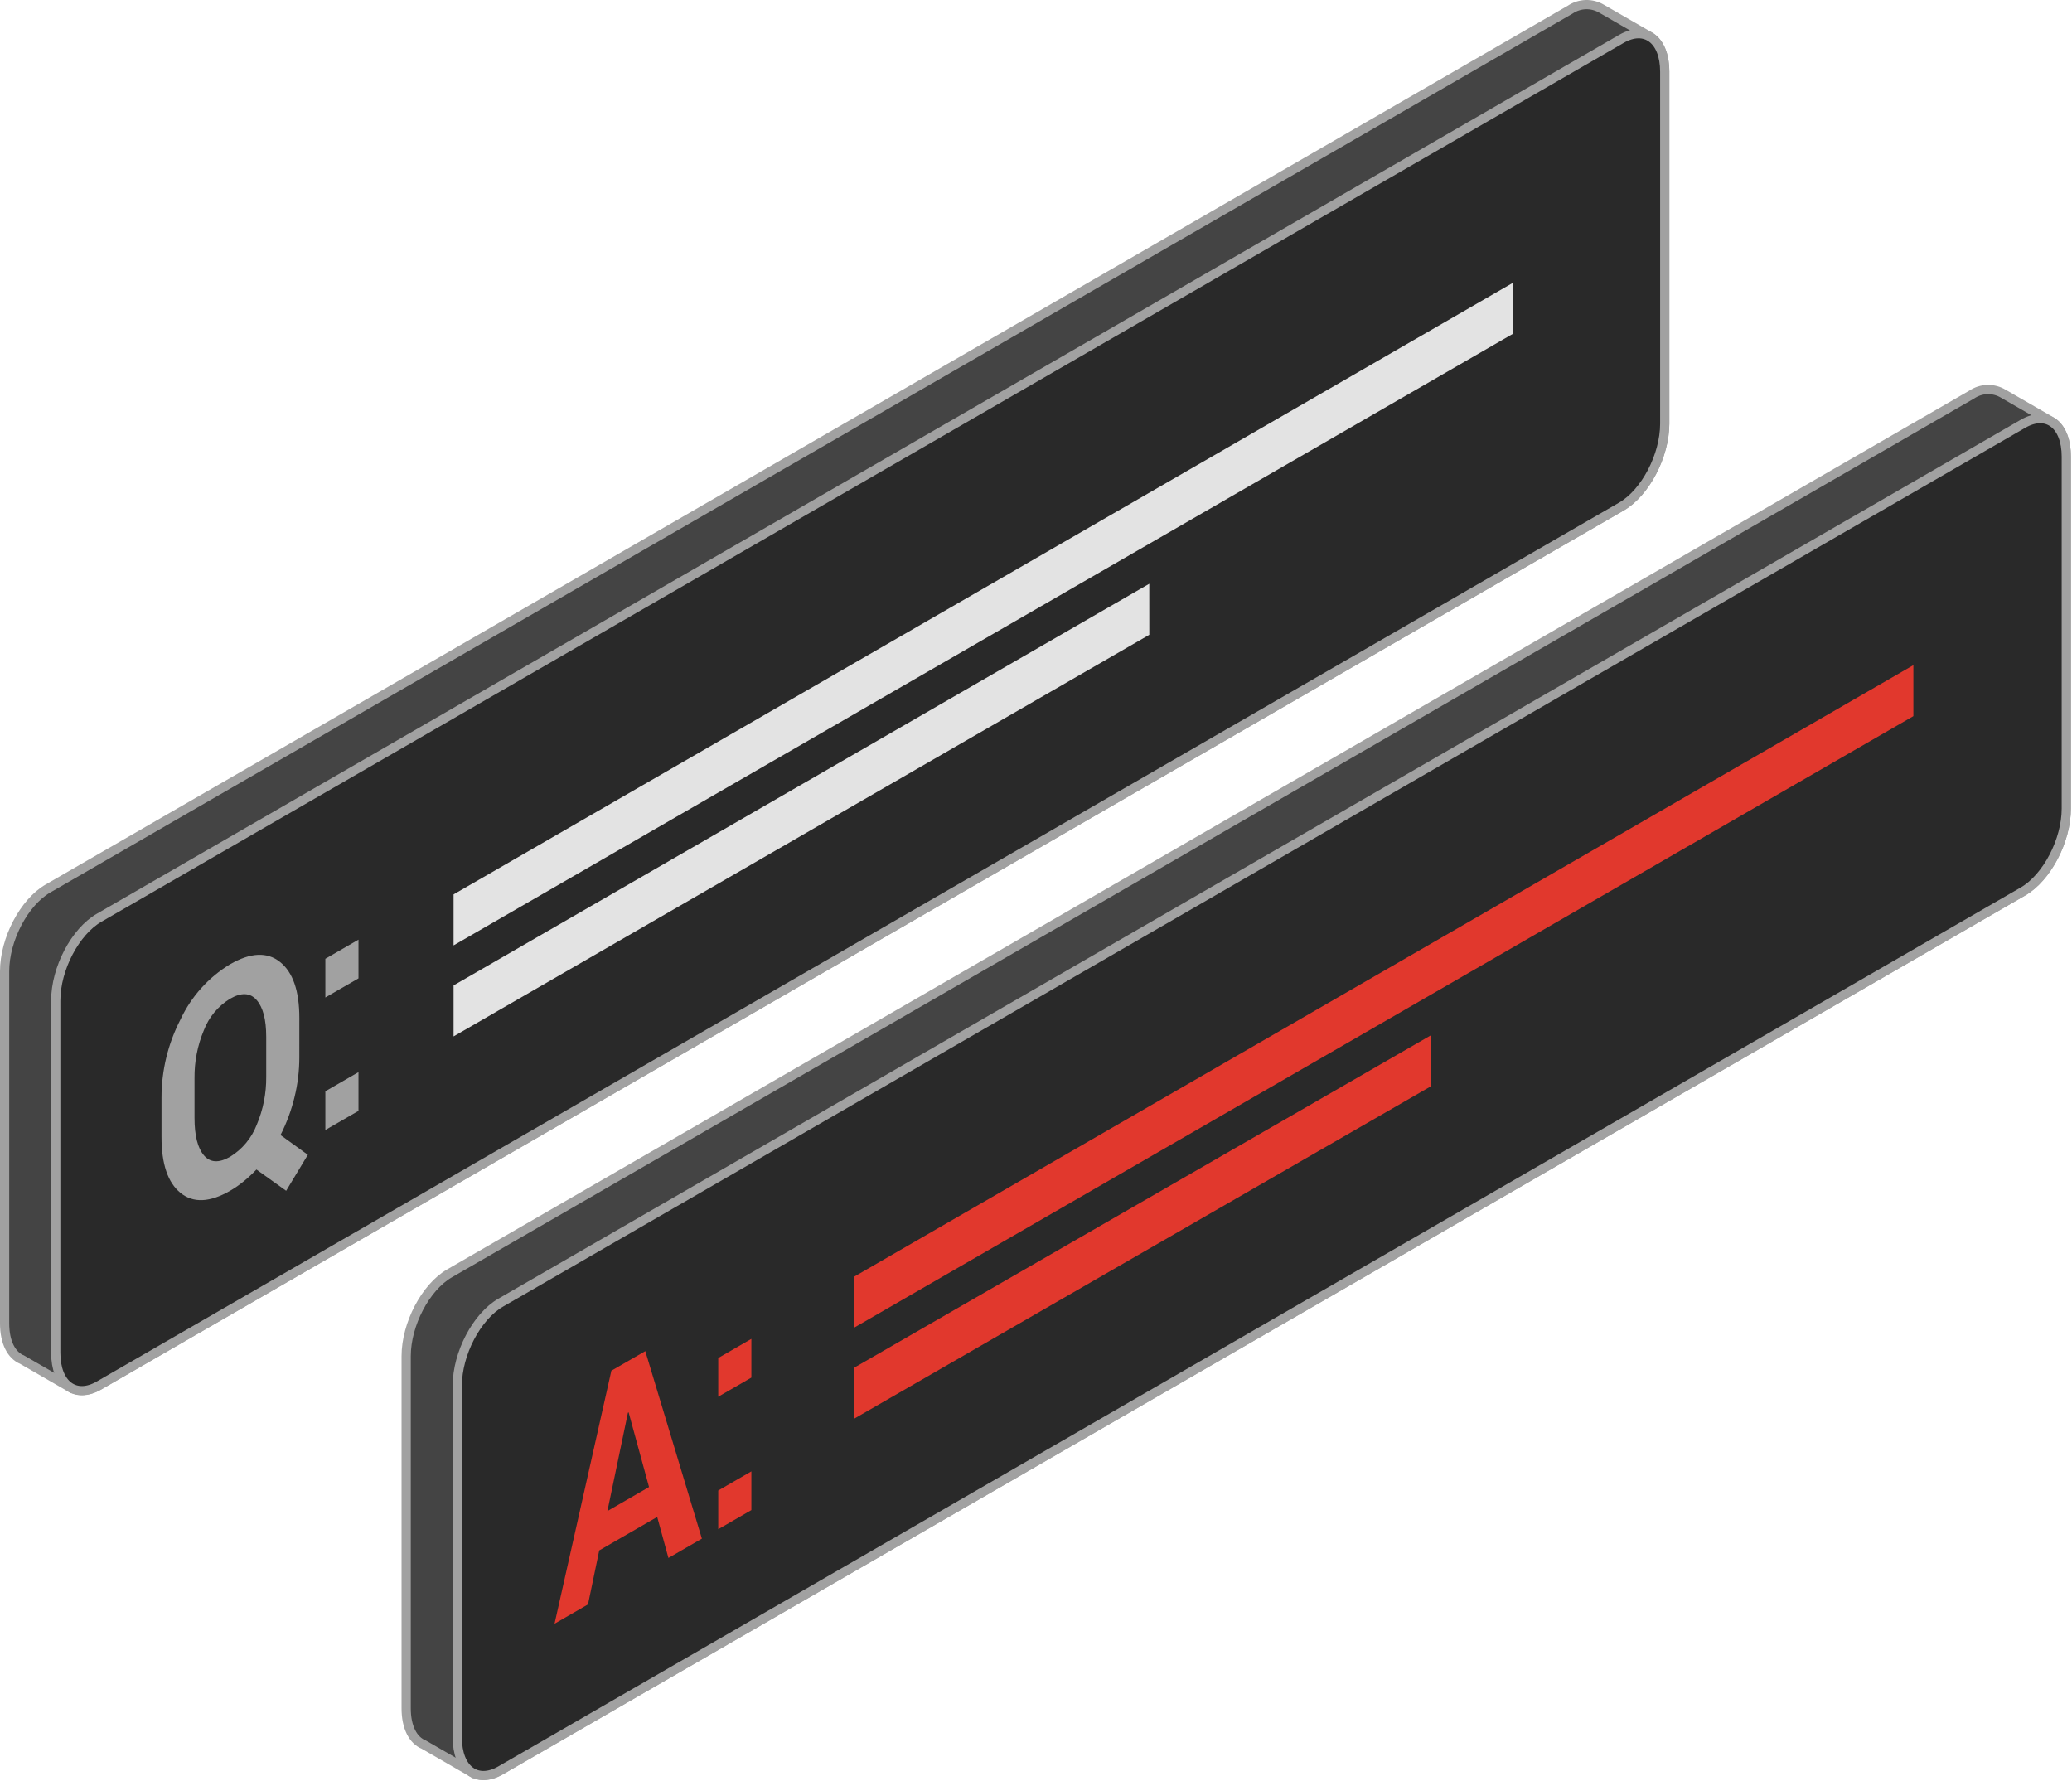 <svg width="449" height="386" viewBox="0 0 449 386" fill="none" xmlns="http://www.w3.org/2000/svg">
<path d="M447.759 98.913V175.213C447.759 182.137 443.551 190.177 438.365 193.169L108.497 383.614C106.146 384.975 103.997 385.061 102.347 384.114L102.327 384.133L91.847 378.085C91.841 378.085 91.841 378.079 91.834 378.079C89.515 377.134 88.016 374.339 88.016 370.204V293.904C88.016 286.981 92.224 278.941 97.41 275.949L427.28 85.502C428.282 84.825 429.456 84.447 430.665 84.414C431.874 84.382 433.067 84.695 434.104 85.317L444.304 91.196L444.704 91.428C444.718 91.434 444.724 91.441 444.737 91.447C446.597 92.663 447.759 95.273 447.759 98.913Z" fill="#444444" stroke="#A1A1A1" stroke-width="2"/>
<path d="M438.365 193.206L108.498 383.655C103.308 386.655 99.098 383.47 99.098 376.555V300.255C99.098 293.334 103.305 285.295 108.498 282.298L438.365 91.847C443.556 88.847 447.765 92.031 447.765 98.947V175.247C447.765 182.167 443.558 190.207 438.365 193.203" fill="#292929"/>
<path d="M438.365 193.206L108.498 383.655C103.308 386.655 99.098 383.47 99.098 376.555V300.255C99.098 293.334 103.305 285.295 108.498 282.298L438.365 91.847C443.556 88.847 447.765 92.031 447.765 98.947V175.247C447.763 182.17 443.555 190.206 438.365 193.206Z" stroke="#A1A1A1" stroke-width="2"/>
<path d="M142.416 328.738L129.854 335.991L127.42 347.691L120.168 351.878L132.484 297.043L139.835 292.8L152.099 333.438L144.847 337.625L142.416 328.738ZM131.623 327.462L140.645 322.253L136.221 306.062L136.073 306.148L131.623 327.462Z" fill="#E1382D"/>
<path d="M162.82 298.537L155.642 302.682V294.291L162.82 290.146V298.537ZM162.82 327.25L155.642 331.395V323.004L162.82 318.859V327.25Z" fill="#E1382D"/>
<path d="M414.627 155.196L185.127 287.696V276.647L414.627 144.147V155.196Z" fill="#E1382D"/>
<path d="M360.741 15.501V91.801C360.741 98.725 356.533 106.765 351.347 109.757L21.479 300.201C19.128 301.562 16.979 301.648 15.329 300.701L15.309 300.72L4.831 294.673C4.825 294.673 4.825 294.666 4.818 294.666C2.5 293.721 1 290.927 1 286.791V210.501C1 203.578 5.208 195.538 10.394 192.546L340.262 2.09C341.264 1.413 342.438 1.035 343.647 1.002C344.856 0.97 346.049 1.283 347.086 1.905L357.286 7.784L357.686 8.016C357.7 8.022 357.706 8.029 357.719 8.035C359.579 9.251 360.741 11.861 360.741 15.501Z" fill="#444444" stroke="#A1A1A1" stroke-width="2"/>
<path d="M310.034 235.432L185.128 307.423V296.373L310.034 224.382V235.432Z" fill="#E1382D"/>
<path d="M351.347 109.794L21.48 300.243C16.29 303.243 12.08 300.058 12.08 293.143V216.843C12.08 209.922 16.287 201.883 21.48 198.886L351.347 8.435C356.538 5.435 360.747 8.619 360.747 15.535V91.835C360.747 98.755 356.54 106.795 351.347 109.791" fill="#292929"/>
<path d="M351.347 109.794L21.48 300.243C16.29 303.243 12.08 300.058 12.08 293.143V216.843C12.08 209.922 16.287 201.883 21.48 198.886L351.347 8.435C356.538 5.435 360.747 8.619 360.747 15.535V91.835C360.745 98.758 356.537 106.798 351.347 109.794Z" stroke="#A1A1A1" stroke-width="2"/>
<path d="M64.866 229.177C64.864 232.087 64.509 234.986 63.809 237.811C63.119 240.639 62.105 243.377 60.786 245.972L66.71 250.256L62.01 258.056L55.569 253.448C54.704 254.355 53.785 255.209 52.816 256.004C51.89 256.766 50.903 257.45 49.866 258.051C45.457 260.597 41.876 260.752 39.123 258.518C36.37 256.284 34.995 252.241 35 246.388V237.8C35.009 231.925 36.421 226.138 39.118 220.918C41.439 215.965 45.172 211.808 49.848 208.97C54.289 206.406 57.903 206.24 60.689 208.47C63.475 210.701 64.868 214.737 64.868 220.578L64.866 229.177ZM57.688 224.658C57.688 220.937 56.991 218.285 55.598 216.701C54.205 215.118 52.287 215.032 49.846 216.443C47.25 218.035 45.254 220.441 44.168 223.285C42.799 226.56 42.113 230.079 42.152 233.628V242.297C42.152 246.086 42.832 248.78 44.192 250.38C45.552 251.98 47.445 252.08 49.871 250.68C52.491 249.071 54.512 246.647 55.623 243.78C57.024 240.476 57.727 236.917 57.688 233.327V224.658Z" fill="#A1A1A1"/>
<path d="M77.683 212.021L70.505 216.166V207.775L77.683 203.63V212.021ZM77.683 240.734L70.505 244.879V236.488L77.683 232.343V240.734Z" fill="#A1A1A1"/>
<path d="M327.787 72.374L98.287 204.874V193.824L327.787 61.323V72.374Z" fill="#E3E3E3"/>
<path d="M249.051 137.563L98.287 224.6V213.549L249.046 126.508L249.051 137.563Z" fill="#E3E3E3"/>
</svg>
